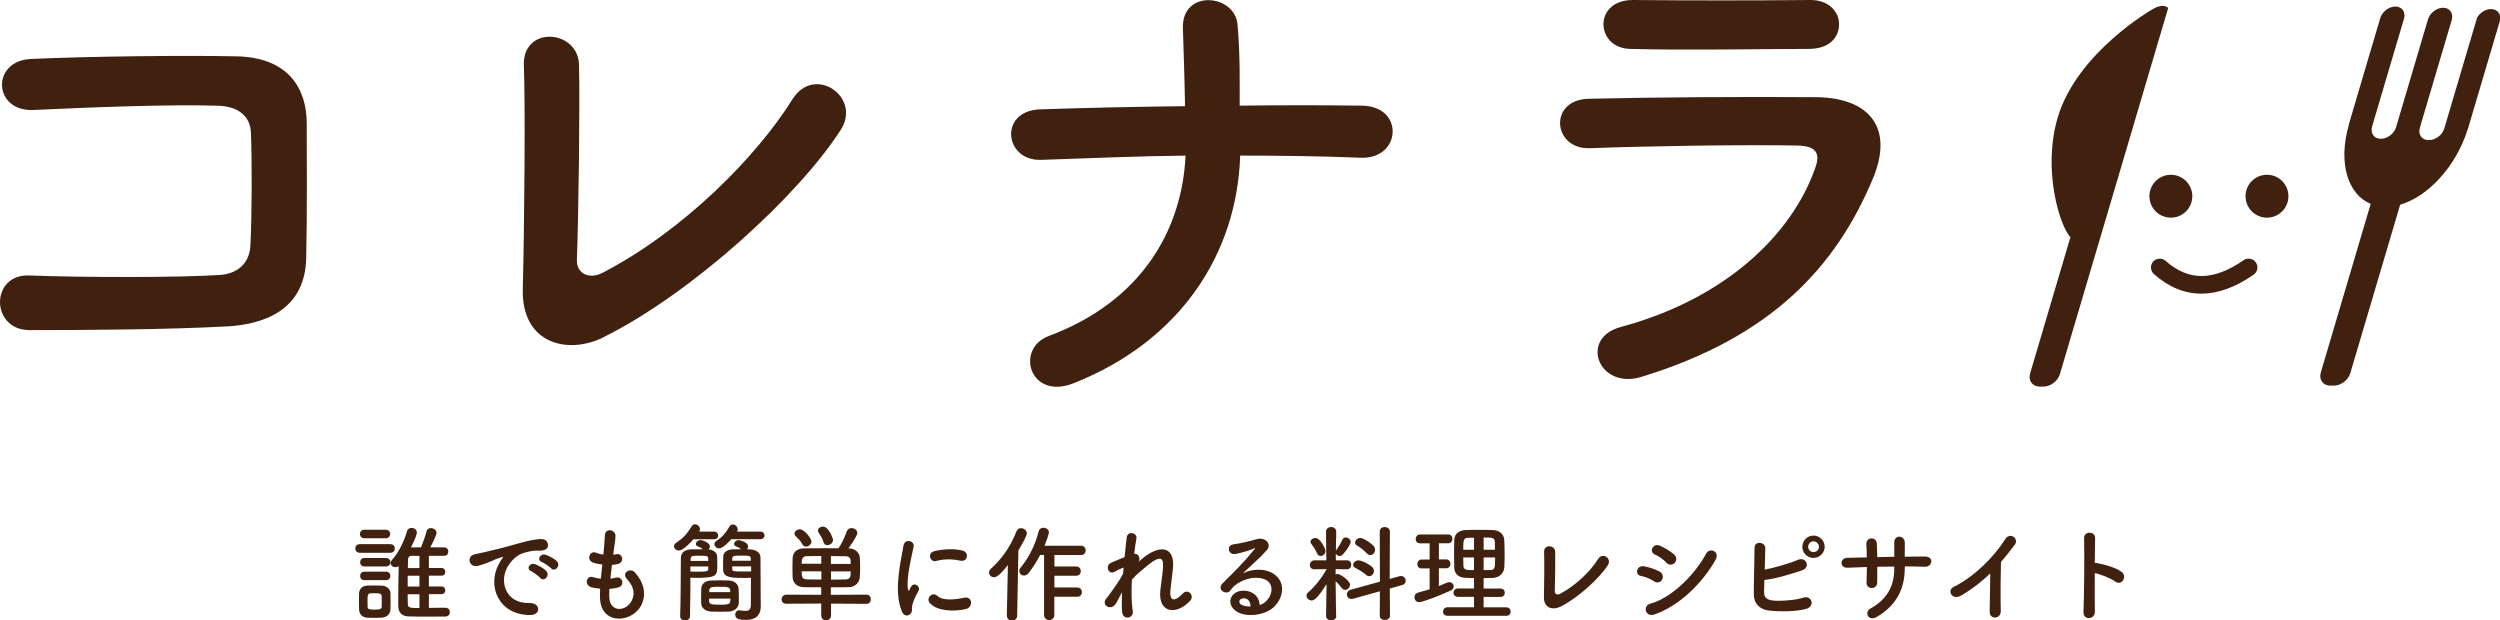 <?xml version="1.0" encoding="UTF-8"?><svg id="_イヤー_2" xmlns="http://www.w3.org/2000/svg" width="99.92mm" height="24.8mm" viewBox="0 0 283.24 70.3"><defs><style>.cls-1{fill:#40210f;}</style></defs><g id="_イヤー_1-2"><g><g><path class="cls-1" d="M40.77,62.63c-.35,0-.52-.24-.52-.49s.17-.49,.52-.49h3.44c.35,0,.52,.24,.52,.49s-.17,.49-.52,.49h-3.44Zm2.47,7.35c-.25,.01-.55,.02-.85,.02s-.58-.01-.82-.02c-.54-.04-.88-.42-.89-.95,0-.31-.01-.62-.01-.92s.01-.59,.01-.85c.01-.46,.3-.88,.88-.91,.23-.01,.49-.02,.77-.02,.34,0,.67,.01,.95,.02,.46,.02,.95,.34,.96,.85,.01,.28,.01,.6,.01,.92s0,.64-.01,.9c-.01,.54-.4,.92-1,.96Zm-1.98-9c-.32,0-.48-.24-.48-.48s.16-.48,.48-.48h2.46c.32,0,.49,.24,.49,.48s-.17,.48-.49,.48h-2.46Zm.02,3.2c-.32,0-.48-.24-.48-.48s.16-.48,.48-.48h2.46c.32,0,.49,.24,.49,.48s-.17,.48-.49,.48h-2.46Zm0,1.55c-.32,0-.48-.24-.48-.48s.16-.48,.48-.48h2.46c.32,0,.49,.24,.49,.48s-.17,.48-.49,.48h-2.46Zm1.97,2.42c0-.23,0-.46-.01-.62-.02-.29-.23-.32-.79-.32-.17,0-.34,0-.47,.01-.34,.02-.34,.23-.34,.92,0,.23,.01,.46,.01,.64,.01,.23,.2,.29,.76,.29,.67,0,.82-.1,.83-.3,.01-.17,.01-.4,.01-.61Zm7.22,.71c.34,0,.5,.25,.5,.49s-.17,.5-.5,.5c-.59,.01-1.21,.01-1.85,.01-.78,0-1.57,0-2.3-.02-.68-.01-1.19-.34-1.2-1.2v-.73c0-1.19,.02-2.55,.05-3.77-.11,.08-.24,.12-.36,.12-.29,0-.56-.2-.56-.47,0-.11,.05-.23,.17-.36,.77-.85,1.42-2.24,1.69-3.25,.07-.25,.29-.37,.52-.37,.29,0,.6,.2,.6,.52,0,.11-.08,.54-.67,1.69,.36,0,.74-.01,1.14-.01,.23-.54,.5-1.31,.61-1.77,.06-.29,.28-.41,.5-.41,.31,0,.65,.22,.65,.55,0,.2-.41,1.07-.71,1.63,.56,0,1.12,.01,1.6,.01,.3,0,.44,.24,.44,.47,0,.24-.14,.48-.46,.48h-1.74v1.38h1.43c.29,0,.43,.22,.43,.43,0,.23-.14,.44-.43,.44h-1.43v1.22h1.43c.29,0,.43,.22,.43,.43,0,.23-.14,.44-.43,.44h-1.43v1.56c.61,0,1.24-.01,1.87-.02h.01Zm-2.95-3.63h-1.33v1.22h1.33v-1.22Zm0,2.1h-1.33c0,.36,0,.71,.01,1.03,0,.52,.23,.53,1.32,.53v-1.56Zm0-4.35h-.94c-.36,0-.36,.36-.36,.91,0,.16,0,.31-.01,.47h1.31v-1.38Z"/><path class="cls-1" d="M56.5,63.93c.12-.23,.23-.42,.38-.62,.19-.25,.13-.24-.1-.17-.9,.29-.7,.29-1.51,.6-.38,.14-.72,.26-1.08,.36-1.06,.29-1.38-1.09-.42-1.3,.25-.06,.95-.19,1.33-.29,.59-.14,1.64-.38,2.87-.73,1.24-.35,2.21-.64,3.26-.71,.74-.05,.95,.54,.82,.92-.07,.2-.34,.44-1.18,.4-.61-.04-1.37,.19-1.77,.34-.67,.24-1.28,.96-1.55,1.4-1.06,1.76-.25,4.28,2.44,4.19,1.26-.05,1.34,1.37,.07,1.36-3.62-.01-4.87-3.33-3.56-5.75Zm3.69,.79c-.64-.28-.16-1.02,.43-.8,.34,.12,.98,.46,1.26,.76,.49,.53-.25,1.3-.67,.8-.17-.19-.77-.65-1.02-.76Zm1.21-1.04c-.65-.25-.18-1.02,.41-.83,.34,.11,.98,.43,1.27,.72,.5,.5-.2,1.3-.64,.82-.17-.19-.79-.61-1.04-.71Z"/><path class="cls-1" d="M69.03,67.69c.07,1.72,1.94,1.64,2.57,.31,.42-.9,.08-1.69-.59-2.42-.62-.68,.41-1.32,.94-.71,.94,1.08,1.27,2.22,.82,3.43-.86,2.28-4.69,2.67-4.79-.53-.01-.34-.01-.7,.01-1.07-.43-.04-.77-.11-.92-.14-.97-.26-.6-1.4,.08-1.18,.28,.08,.59,.16,.92,.18,.05-.53,.11-1.06,.17-1.6-.46-.06-.84-.14-1-.2-.91-.31-.38-1.42,.25-1.15,.26,.11,.56,.19,.86,.23,.01-.14,.04-.3,.05-.44,.07-.76,.1-1.21,.13-1.77,.06-.84,1.2-.65,1.2,.06,0,.56-.12,1.02-.2,1.73-.01,.14-.04,.29-.05,.43,.11-.01,.2-.04,.3-.06,.78-.18,.98,.89,.28,1.09-.24,.07-.48,.1-.73,.12-.07,.54-.13,1.06-.18,1.56,.2-.02,.4-.06,.58-.11,.79-.22,1.09,.84,.38,1.08-.32,.11-.7,.17-1.07,.19-.02,.35-.02,.67-.01,.97Z"/><path class="cls-1" d="M78.56,61.1c-.08,.1-1.1,1.27-1.64,1.27-.3,0-.56-.23-.56-.49,0-.13,.07-.26,.24-.38,.84-.56,1.24-1.02,1.77-1.88,.1-.16,.23-.22,.37-.22,.28,0,.56,.25,.56,.55,0,.08-.02,.18-.08,.28h1.69c.31,.01,.46,.23,.46,.44s-.14,.43-.46,.43h-2.35Zm-.34,4.79c0,1.01-.02,2.53-.05,3.91,0,.34-.29,.5-.56,.5s-.55-.17-.55-.48v-.02c.06-1.83,.06-4.39,.08-6.55,0-.49,.23-.96,1.15-1.01,.31-.01,.88-.01,1.33-.01-.17-.18-.35-.24-.55-.32-.16-.06-.23-.17-.23-.29,0-.2,.23-.43,.52-.43,.23,0,1.07,.29,1.07,.73,0,.12-.06,.24-.16,.32,.55,.05,.96,.36,.98,.79,.01,.29,.02,.65,.02,.98,0,1.19-.02,1.46-2.39,1.46-.25,0-.49-.01-.67-.02v.43Zm2.02-1.71h-2.02v.58c.17,.01,.5,.01,.83,.01,1.16,0,1.18-.07,1.19-.32v-.26Zm0-.91c-.02-.3-.22-.31-.98-.31-.86,0-1,.01-1.02,.4v.19h2v-.28Zm-.8,5.06c-.01-.19-.01-.41-.01-.62,0-.36,.01-.73,.02-1.03,.02-.46,.38-.89,1.1-.91,.35-.01,.71-.02,1.06-.02s.7,.01,1,.02c.58,.02,1.01,.41,1.06,.84,.02,.3,.04,.65,.04,1,0,.25,0,.49-.01,.72-.02,.52-.49,.92-1.12,.96-.31,.01-.65,.02-1,.02s-.68-.01-1-.02c-.7-.05-1.12-.42-1.14-.95Zm3.3-1.24c0-.07-.01-.14-.01-.2-.02-.38-.32-.41-1.03-.41-1.08,0-1.32,0-1.34,.42,0,.06-.01,.12-.01,.19h2.4Zm-2.4,.73v.29c.01,.37,.36,.4,1.18,.4s1.2-.01,1.22-.41c0-.08,.01-.18,.01-.28h-2.41Zm2.51-6.72c-.23,.26-.96,1.03-1.37,1.03-.29,0-.54-.23-.54-.48,0-.12,.07-.26,.23-.37,.65-.43,.98-.79,1.49-1.64,.08-.14,.22-.22,.36-.22,.28,0,.56,.26,.56,.56,0,.08-.02,.17-.07,.25h2.65c.31,0,.46,.22,.46,.43s-.14,.43-.46,.43h-3.31Zm1.54,4.38c-1.42,0-2.42-.01-2.46-.88-.01-.18-.01-.38-.01-.59,0-.35,.01-.71,.02-.98,.02-.44,.44-.77,1.04-.79,.19-.01,.59-.01,.97-.01-.17-.18-.35-.24-.55-.32-.16-.06-.23-.17-.23-.29,0-.2,.23-.43,.52-.43,.06,0,1.07,.2,1.07,.73,0,.12-.06,.23-.14,.31,.12,0,.24,.01,.32,.01,.88,.04,1.22,.48,1.22,.92,0,1.09,.02,3.19,.02,4.2,0,.53,.01,1,.01,1.38,0,.79-.41,1.49-1.68,1.49-.8,0-1.21-.11-1.21-.6,0-.25,.16-.49,.46-.49,.02,0,.05,.01,.08,.01,.22,.04,.43,.06,.61,.06,.36,0,.61-.12,.62-.66,.01-.78,.01-2.31,.01-3.09-.18,.01-.43,.02-.71,.02Zm.67-2.17c-.02-.32-.1-.36-1.04-.36-.84,0-1.03,.02-1.06,.32v.26h2.1v-.23Zm.02,.86h-2.12v.26c.01,.29,.06,.32,1.25,.32,.36,0,.72,0,.89-.01v-.58Z"/><path class="cls-1" d="M94.15,68.38v1.33c0,.38-.29,.58-.56,.58s-.55-.19-.55-.58v-1.33l-3.96,.02c-.36,0-.53-.24-.53-.49s.19-.54,.53-.54l3.96,.02v-.85c-.68,0-1.48,0-1.93-.01-.85-.02-1.27-.48-1.31-1.12-.01-.3-.02-.71-.02-1.1s.01-.8,.02-1.09c.04-.52,.35-1.08,1.27-1.09,.72-.01,1.48-.02,2.25-.02,.55,0,1.12,.01,1.68,.01,.32-.44,.77-1.4,.92-1.88,.1-.29,.32-.41,.55-.41,.34,0,.66,.23,.66,.56,0,.36-.96,1.68-1.01,1.74h.07c.71,.01,1.19,.52,1.22,1.01,.02,.29,.04,.66,.04,1.04,0,.44-.01,.89-.04,1.21-.04,.6-.5,1.12-1.28,1.14-.54,.01-1.33,.01-2,.01v.85l4.04-.02c.34,0,.49,.25,.49,.52s-.16,.52-.49,.52l-4.03-.02Zm-2.84-6.46c-.16,0-.31-.07-.41-.26-.22-.43-.46-.61-.76-.92-.1-.1-.13-.19-.13-.29,0-.25,.3-.48,.61-.48,.53,0,1.31,1.04,1.31,1.37s-.32,.59-.62,.59Zm1.75,1.07c-.59,0-1.15,.01-1.64,.02-.55,.01-.6,.41-.6,.86h2.23v-.89Zm0,1.74h-2.23c0,.58,0,.89,.61,.91,.48,.01,1.04,.02,1.62,.02v-.94Zm.67-2.97c-.19,0-.37-.1-.43-.34-.12-.46-.34-.74-.56-1.09-.05-.08-.07-.16-.07-.23,0-.25,.28-.44,.56-.44,.67,0,1.15,1.34,1.15,1.52,0,.34-.35,.58-.65,.58Zm2.65,2.12c0-.14-.01-.26-.01-.37-.01-.3-.19-.48-.59-.49-.48-.01-1.06-.02-1.64-.02v.89h2.24Zm-2.23,.85v.94c.56,0,1.13-.01,1.64-.02,.59-.02,.59-.4,.59-.91h-2.23Z"/><path class="cls-1" d="M102.15,69.2c-.96-2.36-.01-5.91,.2-7.34,.13-.89,1.3-.62,1.16,.07-.19,.97-.91,3.79-.62,4.91,.04,.16,.08,.12,.13,.01,.02-.06,.16-.3,.2-.38,.37-.59,1.12-.01,.84,.47-.44,.78-.64,1.33-.71,1.68-.07,.32,.07,.7-.23,.96-.3,.26-.74,.22-.98-.37Zm3.21-.85c-.49-.54,.23-1.39,.85-.83,.65,.59,2.09,.4,3.02,.2,.97-.2,1.03,1.07,.24,1.27-1.28,.32-3.25,.29-4.11-.65Zm.68-4.79c-.66,.17-1.04-.9-.17-1.12,1.07-.26,2.31-.28,3.15-.07,.84,.2,.61,1.33-.2,1.15-.86-.18-1.77-.22-2.78,.04Z"/><path class="cls-1" d="M114.07,69.75l.12-5.73c-.95,1.2-1.31,1.38-1.58,1.38-.31,0-.56-.25-.56-.54,0-.14,.07-.3,.22-.43,1.18-1.04,2.28-2.59,2.89-4.23,.1-.26,.3-.36,.52-.36,.32,0,.66,.25,.66,.59,0,.25-.54,1.25-.96,1.92l-.14,7.41c0,.37-.3,.55-.58,.55s-.58-.18-.58-.54h0Zm5.38-2.16v2.07c0,.4-.29,.59-.58,.59s-.58-.19-.58-.59v-6.79h-.44c-.36,.7-.78,1.36-1.29,2.03-.17,.22-.37,.31-.54,.31-.3,0-.54-.24-.54-.53,0-.12,.05-.25,.16-.38,.78-.95,1.58-2.31,2.03-4.07,.07-.31,.31-.44,.55-.44,.31,0,.62,.22,.62,.54,0,.19-.36,1.15-.5,1.5h4.14c.34,0,.52,.26,.52,.53s-.17,.52-.52,.52h-3.02v1.3h2.47c.34,0,.52,.26,.52,.53s-.17,.52-.52,.52h-2.47v1.33h2.59c.34,0,.52,.26,.52,.53s-.17,.52-.52,.52h-2.59Z"/><path class="cls-1" d="M126.44,68.35c-.54,.95-1.75,.22-1.09-.56,.04-.05,.07-.08,.1-.11,.53-.72,1.31-1.76,1.79-2.67,.02-.24,.04-.47,.06-.71-.28,.1-.61,.24-.91,.43-.83,.53-1.2-.65-.55-.95,.43-.2,1.01-.44,1.57-.66,.08-.9,.18-1.7,.24-2.23,.1-.79,1.22-.54,1.1,.12-.08,.43-.17,1.03-.25,1.73,.38-.05,.72,.31,.54,.88,.14-.13,.29-.26,.42-.37,1.86-1.52,3.6-1.42,3.44,.97-.05,.72-.24,1.99-.3,2.67-.12,1.37,.59,1.22,1.39,.37,.61-.65,1.37,.23,.86,.79-1.52,1.67-3.67,1.48-3.39-1.18,.06-.64,.28-1.93,.31-2.65,.04-.85-.14-1.5-1.82-.11-.58,.48-1.14,.91-1.71,1.56-.07,1.33-.06,2.65,.1,3.56,.14,.83-1.12,1.1-1.21,.1-.05-.53-.05-1.32-.01-2.22-.25,.43-.47,.89-.66,1.24Z"/><path class="cls-1" d="M143.39,68.15c.88-.78,.84-1.92,.16-2.37-.62-.42-1.92-.5-3.13,.2-.48,.28-.73,.49-1.01,.9-.43,.64-1.63-.07-.89-.8,1.32-1.31,2.29-2.23,3.62-3.87,.13-.17,.01-.12-.08-.07-.34,.18-1.13,.42-2.01,.61-.95,.2-1.13-.98-.31-1.08,.8-.1,1.96-.38,2.64-.59,.96-.28,1.75,.58,1.15,1.25-.38,.43-.86,.9-1.34,1.34-.48,.44-.96,.88-1.39,1.3,1.06-.56,2.48-.56,3.37-.04,1.73,1.03,1.16,3.14-.1,4.05-1.19,.85-3.06,.9-3.97,.3-1.27-.83-.71-2.31,.71-2.36,.96-.04,1.86,.54,1.9,1.62,.23-.05,.48-.19,.7-.38Zm-2.55-.36c-.53,.05-.55,.54-.17,.74,.28,.14,.67,.19,1.01,.18,.01-.55-.31-.97-.84-.92Z"/><path class="cls-1" d="M151.4,69.79c0,.32-.29,.49-.58,.49s-.58-.17-.58-.49h0l.05-3.62c-1.09,1.77-1.49,1.86-1.68,1.86-.31,0-.59-.25-.59-.54,0-.13,.06-.26,.2-.38,.64-.54,1.5-1.57,2.06-2.59v-.04l-1.35,.02h-.01c-.36,0-.52-.24-.52-.48,0-.26,.18-.54,.53-.54h1.34l-.04-3.23h0c0-.36,.29-.54,.58-.54s.58,.18,.58,.53h0s-.02,1.01-.04,2.17c.01-.04,.04-.07,.06-.11,.19-.28,.52-.79,.68-1.16,.08-.18,.23-.25,.38-.25,.26,0,.56,.23,.56,.52,0,.23-.48,.95-.88,1.4-.11,.12-.24,.18-.37,.18-.19,0-.37-.11-.44-.28v.77h1.26c.32,0,.49,.25,.49,.5s-.17,.52-.48,.52h-.01l-1.28-.02v.61c.07-.04,.16-.06,.24-.06,.29,0,1.39,.77,1.39,1.22,0,.31-.28,.58-.55,.58-.13,0-.28-.06-.38-.2-.22-.29-.47-.58-.7-.77,.01,1.75,.06,3.92,.06,3.92h0Zm-2.17-7.08c-.17-.41-.52-.91-.65-1.07-.07-.08-.11-.18-.11-.25,0-.25,.29-.44,.56-.44,.54,0,1.14,1.2,1.14,1.48,0,.34-.28,.56-.55,.56-.16,0-.31-.08-.4-.28Zm7.11,4.28l-3.05,.85c-.07,.02-.13,.02-.19,.02-.31,0-.5-.25-.5-.52,0-.22,.13-.43,.41-.52l3.33-.92-.02-5.67c0-.35,.28-.52,.56-.52s.59,.18,.59,.52l-.02,5.36,1.12-.31c.06-.01,.12-.02,.17-.02,.31,0,.52,.28,.52,.54,0,.2-.12,.41-.38,.48l-1.42,.4,.02,3.09c0,.31-.29,.47-.58,.47s-.58-.16-.58-.47l.02-2.78Zm-1.57-1.87c-.38-.32-.89-.61-1.18-.76-.19-.1-.28-.24-.28-.38,0-.24,.25-.49,.6-.49,.47,0,1.3,.53,1.51,.71,.17,.14,.24,.32,.24,.49,0,.31-.24,.59-.53,.59-.12,0-.25-.05-.37-.16Zm.08-2.43c-.34-.37-.8-.71-1.1-.88-.16-.08-.22-.2-.22-.34,0-.25,.26-.52,.59-.52,.41,0,1.31,.68,1.49,.88,.13,.14,.18,.3,.18,.46,0,.31-.24,.6-.54,.6-.13,0-.26-.06-.4-.2Z"/><path class="cls-1" d="M161.97,64.4h-.91c-.34,0-.49-.24-.49-.48,0-.26,.18-.53,.49-.53h.91v-1.83h-1.09c-.34,0-.49-.24-.49-.48,0-.26,.18-.53,.49-.53h3.2c.31,0,.47,.25,.47,.5s-.16,.5-.47,.5h-1.06v1.83h.84c.31,0,.47,.25,.47,.5s-.16,.5-.47,.5h-.84v2.02c.31-.12,.61-.25,.9-.38,.1-.05,.18-.06,.28-.06,.29,0,.5,.23,.5,.48,0,.17-.11,.36-.37,.48-1.13,.52-3.11,1.3-3.55,1.3-.35,0-.53-.28-.53-.55,0-.23,.13-.46,.41-.53,.44-.12,.88-.24,1.31-.37v-2.38Zm2.02,5.36c-.35,0-.5-.23-.5-.46,0-.25,.18-.5,.5-.5h3.01v-1.18h-1.81c-.35,0-.52-.23-.52-.46,0-.24,.18-.49,.52-.49h1.81v-1.18c-.34,0-.66-.01-.97-.02-.84-.04-1.25-.5-1.27-1.16-.01-.49-.02-1.03-.02-1.57s.01-1.08,.02-1.56c.02-.54,.37-1.09,1.28-1.13,.48-.02,.98-.02,1.51-.02s1.06,0,1.58,.02c.8,.02,1.27,.54,1.3,1.12,.02,.54,.04,1.1,.04,1.67,0,.48-.01,.98-.04,1.46-.04,.62-.53,1.14-1.3,1.18-.35,.01-.7,.02-1.04,.02v1.18h1.91c.34,0,.49,.24,.49,.47,0,.24-.16,.48-.49,.48h-1.91v1.18h2.58c.32,0,.48,.24,.48,.48s-.16,.48-.48,.48h-6.68Zm3.01-8.84c-.24,0-.47,0-.67,.01-.53,.01-.55,.28-.55,1.35h1.22v-1.37Zm0,2.24h-1.22c0,.31,.01,.64,.02,.95,.02,.48,.38,.48,1.2,.48v-1.43Zm2.37-.88c0-.3,0-.6-.01-.89-.02-.49-.3-.49-1.27-.49v1.38h1.28Zm-1.28,.88v1.43c.25,0,.52,0,.76-.01,.52-.02,.54-.19,.54-1.42h-1.3Z"/><path class="cls-1" d="M176.75,68.75c-.8,.4-1.87,.16-1.83-1.12,.04-1.37,.06-4.28,.02-5.08-.04-.92,1.24-.83,1.26-.02,.02,.85-.01,3.54-.05,4.45-.01,.34,.3,.46,.59,.3,1.85-.96,3.51-2.65,4.33-3.96,.5-.8,1.58-.05,1.1,.7-.96,1.5-3.39,3.73-5.42,4.74Z"/><path class="cls-1" d="M187.39,65.86c-.44-.29-1-.53-1.49-.61-.72-.12-.49-1.26,.38-1.09,.56,.11,1.21,.3,1.75,.6,.38,.2,.43,.62,.28,.9-.16,.29-.53,.46-.92,.2Zm0,3.77c-.95,.31-1.34-.98-.4-1.24,2.39-.65,5.05-3.29,6.31-5.67,.4-.74,1.59-.25,1.07,.7-1.54,2.75-4.26,5.31-6.98,6.21Zm1.39-5.9c-.37-.38-.85-.73-1.31-.92-.68-.28-.2-1.34,.61-.98,.53,.24,1.14,.59,1.6,1,.32,.29,.28,.7,.06,.94s-.64,.31-.96-.02Z"/><path class="cls-1" d="M199.87,67.06c-.02,.59,.24,.88,.96,.97,.7,.1,2.64-.02,3.49-.32,.91-.31,1.43,.98,.25,1.29-1.08,.29-2.92,.32-4.17,.17-1.06-.13-1.69-.82-1.7-1.8-.01-1.2,.07-3.87,.08-5.3,0-.84,1.24-.67,1.22,.04-.01,.65-.04,1.55-.06,2.43,.95-.18,2.88-.72,3.78-1.12,.88-.38,1.47,.84,.44,1.2-1.14,.38-2.89,.94-4.26,1.09-.01,.53-.02,1.01-.04,1.34Zm5.59-3.85c-.7,0-1.26-.56-1.26-1.26s.56-1.27,1.26-1.27,1.27,.58,1.27,1.27-.58,1.26-1.27,1.26Zm0-1.88c-.34,0-.6,.29-.6,.62s.26,.6,.6,.6,.62-.26,.62-.6-.29-.62-.62-.62Z"/><path class="cls-1" d="M215.8,64.42c0,2.29-.97,4.21-3.18,5.48-.96,.55-1.44-.55-.7-.96,1.86-1.02,2.69-2.54,2.69-4.47v-.28c-.65,0-1.28,.01-1.92,.02,0,.68,0,1.32-.01,1.79-.01,.41-.3,.62-.61,.62s-.62-.22-.6-.61c.02-.49,.04-1.12,.04-1.77-.76,.02-1.5,.05-2.17,.08-.94,.05-.9-1.09-.07-1.12,.72-.02,1.47-.04,2.23-.05-.01-.56-.02-1.09-.05-1.5-.04-.82,1.14-.91,1.19-.05,.02,.4,.04,.94,.05,1.52,.65-.01,1.28-.02,1.93-.04,0-.62,0-1.21-.01-1.55-.05-1,1.21-.94,1.2-.01-.01,.48-.01,1.01-.01,1.55,.77-.01,1.54-.02,2.25-.02,1.13-.01,.88,1.19,.04,1.16-.74-.02-1.5-.04-2.28-.04v.23Z"/><path class="cls-1" d="M222.26,67.44c-1.1,.67-1.73-.55-.91-.95,2.21-1.08,4.5-3.29,5.85-5.42,.53-.83,1.58-.06,1.07,.64-.54,.72-1.06,1.37-1.57,1.97-.04,1.22-.06,4.37-.02,5.56,.02,.91-1.27,1.02-1.26,.04,.01-.96,.06-2.91,.07-4.32-.95,.92-1.98,1.73-3.23,2.48Z"/><path class="cls-1" d="M237.34,69.28c.02,.97-1.34,1.01-1.29,.05,.08-1.94,.12-6.64,.07-8.37-.02-.82,1.27-.8,1.25,.01-.01,.59-.02,1.63-.04,2.81,.06,0,.13,0,.2,.01,.67,.11,2.23,.49,2.88,1.04,.62,.53-.06,1.57-.74,1.07-.52-.38-1.7-.85-2.34-.97-.01,1.66-.01,3.38,.01,4.35Z"/></g><g><g><path class="cls-1" d="M25.63,36.98c-6.31,.36-16.14,.42-22.27,.42-4.47,0-4.47-6.37-.06-6.19,6.37,.24,17.21,.24,21.62-.06,1.79-.12,3.33-1.13,3.45-3.33,.18-3.57,.18-9.65,.06-12.74-.06-1.97-1.49-3.04-3.75-3.1-5.24-.18-14.65,.18-20.84,.48-4.65,.24-4.88-5.6-.3-5.78,6.55-.3,17.27-.42,23.23-.3,5.9,.12,7.98,3.63,7.98,7.62,0,3.63,.06,9.95-.06,15.25-.12,5.72-4.53,7.5-9.05,7.74Z"/><path class="cls-1" d="M68.34,38.23c-3.99,1.97-9.29,.77-9.11-5.54,.18-6.79,.3-21.26,.12-25.25-.18-4.59,6.13-4.11,6.25-.12,.12,4.23-.06,17.57-.24,22.09-.06,1.67,1.49,2.26,2.92,1.49,9.17-4.76,17.45-13.16,21.5-19.65,2.5-3.99,7.86-.24,5.48,3.45-4.76,7.44-16.85,18.52-26.92,23.52Z"/><path class="cls-1" d="M121.64,43.42c-5,1.97-6.67-3.93-2.8-5.36,10.36-3.87,15.07-11.85,15.48-20.43-5.48,.06-10.96,.3-16.32,.48-4.23,.18-4.88-5.54-.18-5.72,5.3-.18,10.84-.3,16.44-.36-.06-3.45-.18-6.79-.24-8.81-.18-4.47,5.9-3.93,6.19-.42,.3,3.51,.24,6.37,.24,9.17,4.76-.06,9.41-.06,13.88,0,2.44,.06,3.51,1.55,3.45,3.04s-1.31,2.98-3.69,2.86c-4.41-.18-8.99-.24-13.58-.24-.36,11.02-6.67,20.96-18.88,25.79Z"/><path class="cls-1" d="M185.97,42.7c-4.88,1.49-7.09-4.41-2.32-5.66,11.73-3.16,19.3-10.36,21.98-17.93,.6-1.61,.3-2.56-1.96-2.62-6.08-.12-17.15,.06-23.52,.3-4.23,.18-4.76-5.48-.18-5.6,7.68-.18,17.69-.24,25.79-.18,5.96,.06,8.87,3.39,6.43,9.23-4.17,9.95-11.43,17.93-26.2,22.45ZM204.9,5.54c-5.6,0-13.82,.18-20.25,0-3.93-.12-4.17-5.6,.42-5.54,5.72,.06,14.06,.06,20.07,0,2.03,0,3.22,1.31,3.22,2.74s-1.01,2.8-3.45,2.8Z"/></g><g><path class="cls-1" d="M243.88,1.04s-8.56,4.88-10.75,12.28c-1.77,5.99,.28,12.37,1.44,13.55h0l-4.56,15.42c-.24,.81,.23,1.49,1.05,1.51h.4c.82,.03,1.68-.61,1.92-1.42l5.79-19.57,.03-.1,6.2-20.97,.25-.84c-.64-.61-1.77,.15-1.77,.15Z"/><path class="cls-1" d="M282.24,1.03c-.62-.02-1.27,.4-1.6,.98l-3.71,12.54c-.22,.75-1.01,1.34-1.75,1.32h-.08c-.74-.02-1.16-.65-.94-1.4l3.61-12.2c.22-.75-.2-1.37-.94-1.39s-1.53,.58-1.75,1.32l-3.61,12.2c-.22,.75-1.01,1.34-1.75,1.32h-.03c-.74-.02-1.16-.65-.94-1.39l.02-.07,3.59-12.13c.22-.75-.2-1.37-.94-1.39s-1.53,.58-1.75,1.32l-3.56,12.04h0l-.02,.09s0,.03,0,.05c-1.2,4.22-.09,7.79,2.5,8.86l-5.65,19.09c-.24,.8,.23,1.48,1.04,1.5h.39c.81,.03,1.67-.61,1.91-1.41l5.65-19.09c3.16-.92,6.31-4.32,7.63-8.48,.01-.03,.03-.06,.04-.09l3.61-12.2c.22-.75-.2-1.37-.94-1.39Z"/><circle class="cls-1" cx="245.95" cy="22.23" r="2.43"/><circle class="cls-1" cx="256.84" cy="22.23" r="2.43"/><path class="cls-1" d="M249.41,33.27c-1.91,0-3.71-.74-5.38-2.22-.41-.37-.45-1-.09-1.41,.37-.41,1-.45,1.41-.09,2.62,2.32,5.43,2.29,8.84-.07,.45-.31,1.08-.2,1.39,.25s.2,1.08-.25,1.39c-2.07,1.43-4.05,2.15-5.92,2.15Z"/></g></g></g></g></svg>